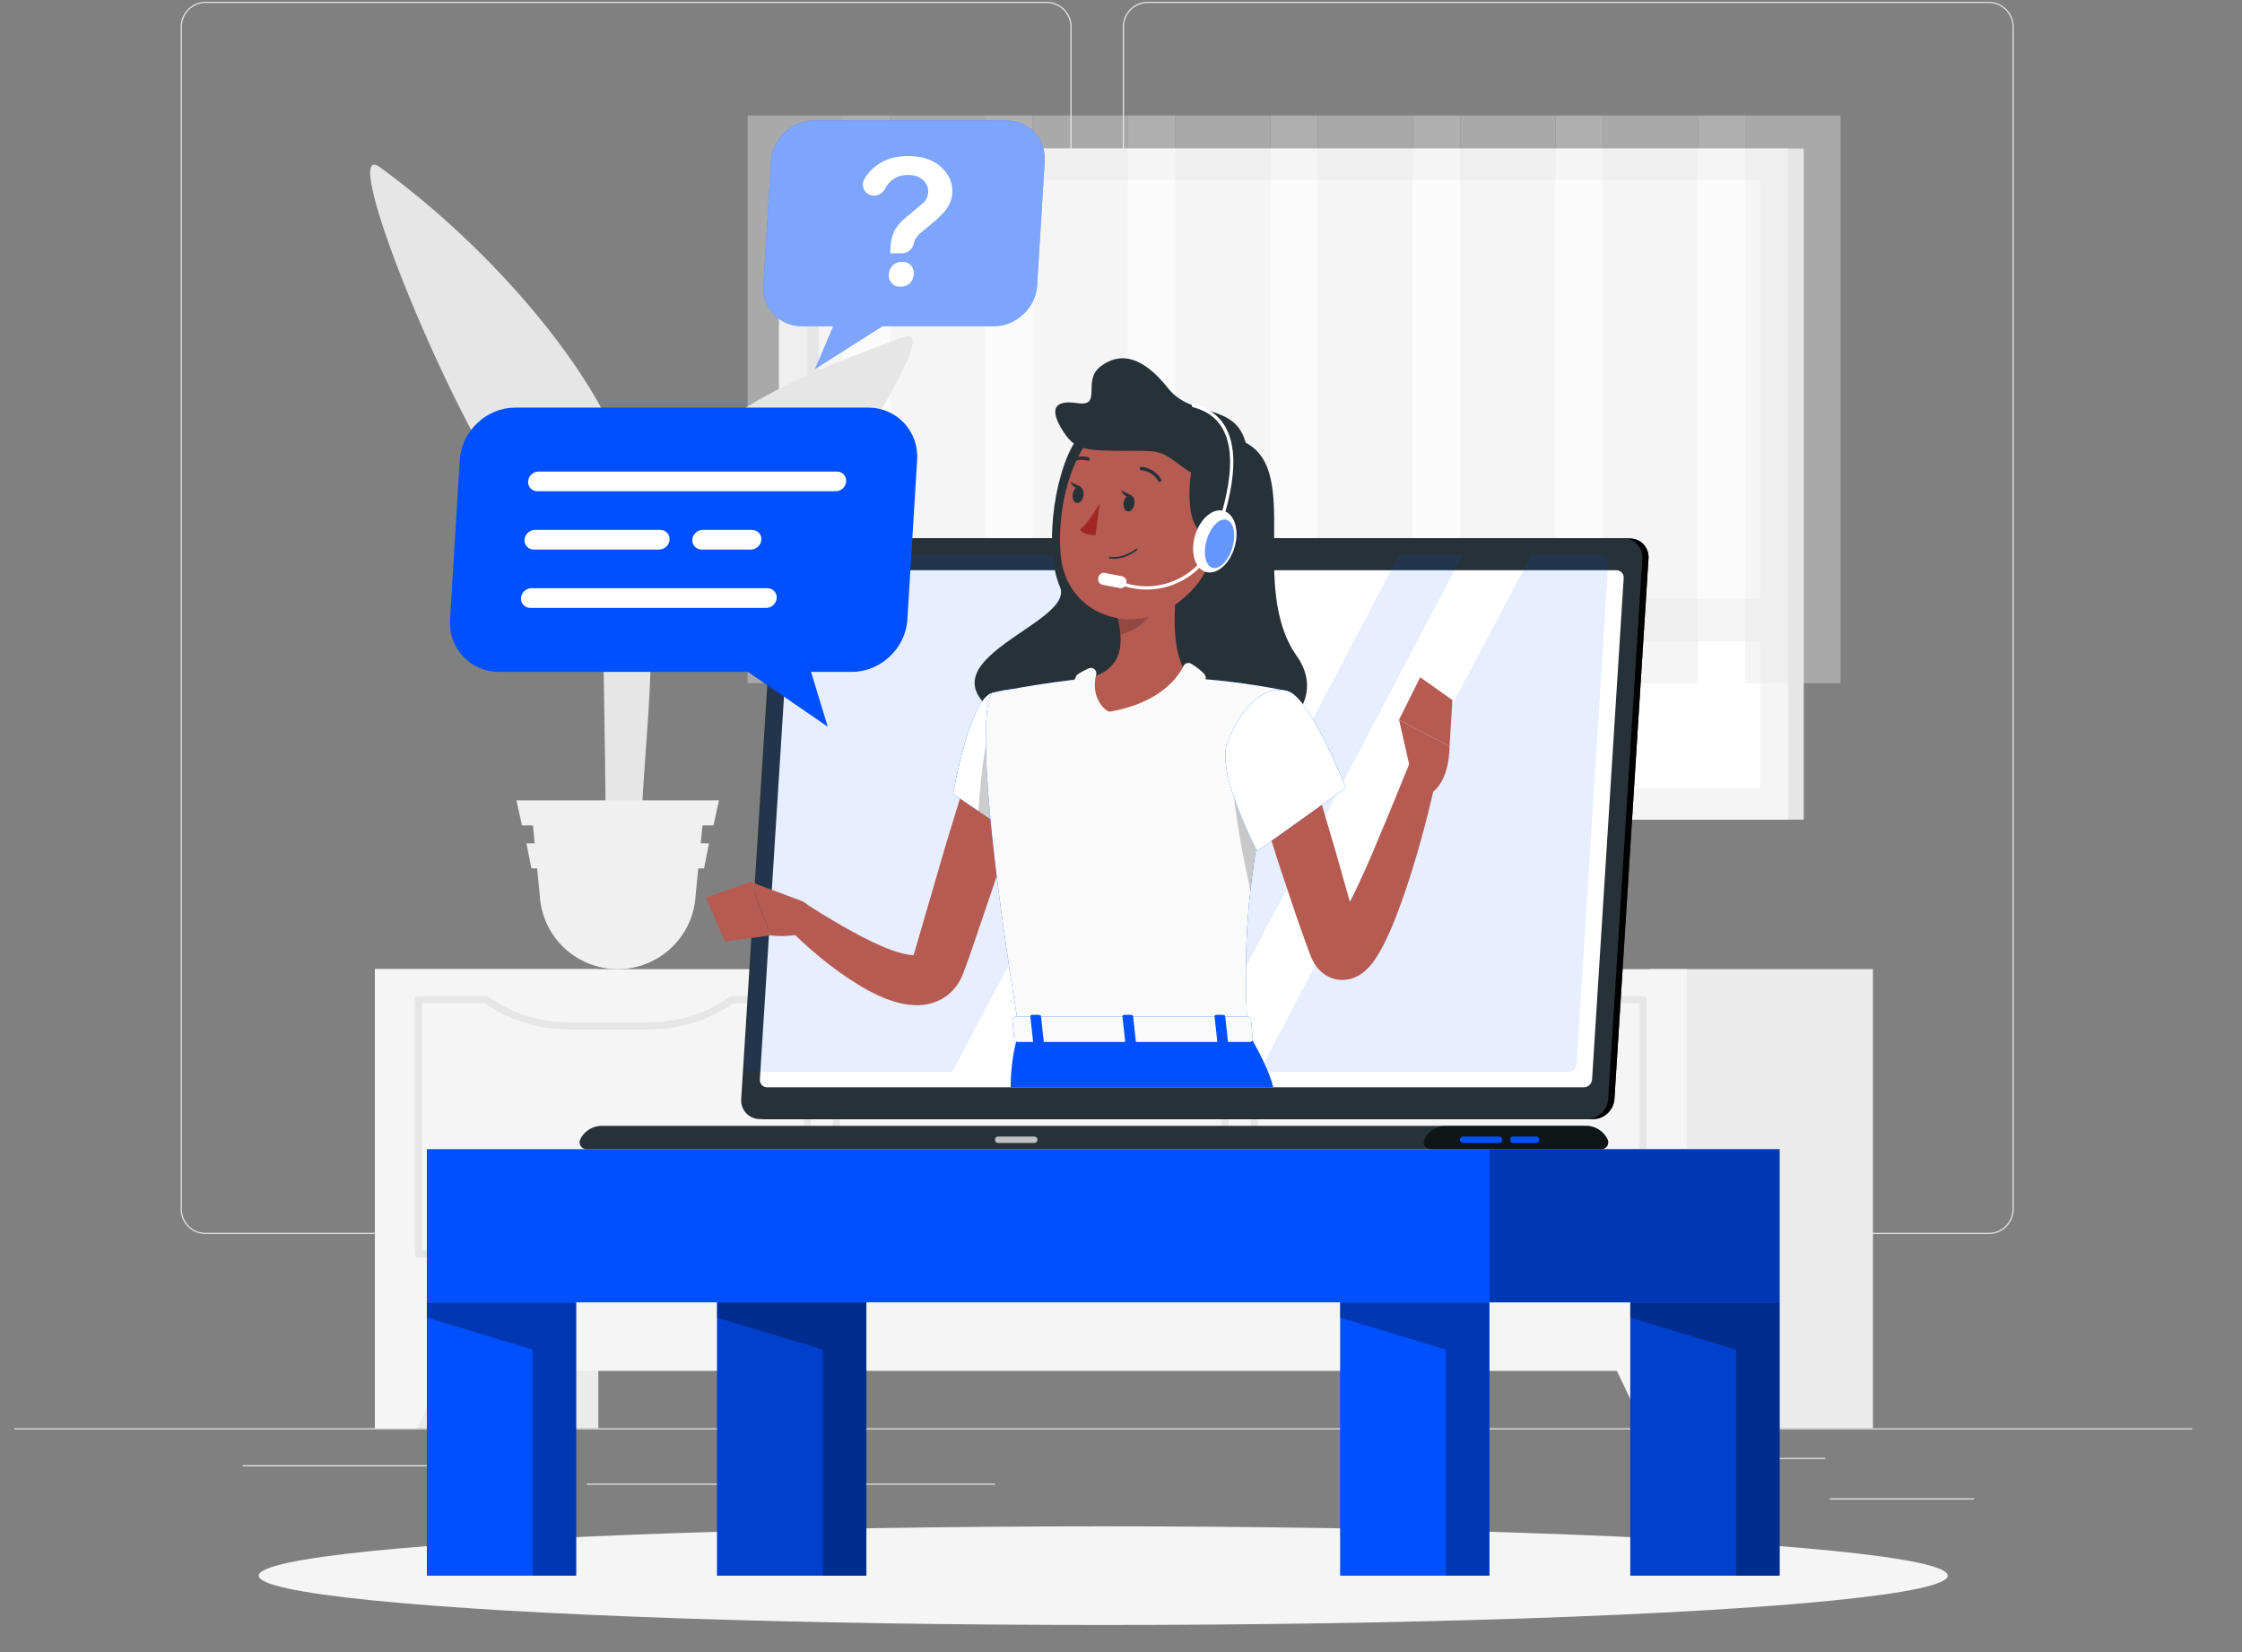 <svg xmlns="http://www.w3.org/2000/svg" xmlns:xlink="http://www.w3.org/1999/xlink" width="939.917" height="692.57" xmlns:v="https://vecta.io/nano"><rect width="100%" height="100%" fill="#808080" stroke="none"/><style><![CDATA[.B{fill:#0050ff}.C{fill:#f5f5f5}.D{fill:#e6e6e6}.E{fill:#fff}.F{opacity:.3}.G{opacity:.2}.H{fill:#263238}.I{fill:#b55b52}.J{fill:#fafafa}.K{fill:#ebebeb}]]></style><path d="M6 598.736h913.03v.456H6zm761.064 29.392h60.482v.456h-60.482zm-172.11 4.954h15.875v.456h-15.875zm135.236-21.909h35.047v.456H730.19zm-628.397 3.066h78.874v.457h-78.874zm95.132 0h11.564v.457h-11.564zm49.15 7.711h171.058v.457H246.075zm192.727-104.653H86.191c-5.748 0-10.423-4.676-10.423-10.424V11.223c0-5.747 4.675-10.422 10.423-10.422h352.61c5.745 0 10.421 4.676 10.421 10.422v495.65c.001 5.748-4.675 10.424-10.42 10.424zM86.191 1.257a9.98 9.98 0 0 0-9.966 9.966v495.65a9.98 9.98 0 0 0 9.966 9.967h352.61a9.98 9.98 0 0 0 9.965-9.967V11.223a9.98 9.98 0 0 0-9.965-9.966H86.191zm747.581 516.04H481.163c-5.747 0-10.421-4.676-10.421-10.424V11.223c0-5.747 4.674-10.422 10.421-10.422h352.609c5.748 0 10.423 4.676 10.423 10.422v495.65c0 5.748-4.674 10.424-10.423 10.424zM481.163 1.257a9.98 9.98 0 0 0-9.965 9.966v495.65a9.98 9.98 0 0 0 9.965 9.967h352.609a9.98 9.98 0 0 0 9.966-9.967V11.223a9.98 9.98 0 0 0-9.966-9.966H481.163z" class="K"/><path d="M333.105 62.27h423.088v281.334H333.105z" class="D"/><path d="M326.557 62.27h423.089v281.334H326.557z" class="C"/><path d="M338.311 75.473h399.58v254.928h-399.58z" class="E"/><path d="M338.311 75.473h4.95v254.928h-4.95z" class="D"/><path d="M331.418 251.165h413.366v17.724H331.418z" class="C"/><g opacity=".4"><path d="M313.439 48.379h39.944v238.017h-39.944z" class="D"/><path d="M353.383 48.379h19.801v218.89h-19.801z" class="C"/><path d="M373.185 48.379h39.943v238.017h-39.943z" class="D"/><path d="M413.128 48.379h19.803v218.89h-19.803z" class="C"/><path d="M432.931 48.379h39.945v238.017h-39.945z" class="D"/><path d="M472.876 48.379h19.802v218.89h-19.802z" class="C"/><path d="M492.678 48.379h39.943v238.017h-39.943z" class="D"/><path d="M532.621 48.379h19.802v218.89h-19.802z" class="C"/><path d="M552.423 48.379h39.944v238.017h-39.944z" class="D"/><path d="M592.367 48.379h19.802v218.89h-19.802z" class="C"/><path d="M612.169 48.379h39.942v238.017h-39.942z" class="D"/><path d="M652.111 48.379h19.802v218.89h-19.802z" class="C"/><path d="M671.913 48.379h39.945v238.017h-39.945z" class="D"/><path d="M711.858 48.379h19.801v218.89h-19.801z" class="C"/><path d="M731.659 48.379h39.945v238.017h-39.945z" class="D"/></g><path d="M157.185 406.271h93.655v192.465h-93.655z" class="K"/><path d="M174.974 598.736h-17.789v-39.194h36.439z" class="C"/><path d="M691.555 406.271h93.656v192.465h-93.656z" class="K"/><path d="M157.185 406.271h549.894v168.414H157.185z" class="C"/><path d="M688.797 527.17H525.788c-.828 0-1.498-.668-1.498-1.498V419.104a1.5 1.5 0 0 1 1.498-1.498h30.103a1.52 1.52 0 0 1 .892.292c4.319 3.196 9.266 5.731 14.7 7.54 6.225 2.087 12.848 3.143 19.687 3.143h32.249c12.882 0 25.094-3.793 34.386-10.679a1.49 1.49 0 0 1 .892-.296h30.102a1.5 1.5 0 0 1 1.498 1.498v106.567a1.5 1.5 0 0 1-1.5 1.499zm-161.512-2.996h160.014v-103.57h-28.113c-9.751 7.08-22.432 10.972-35.768 10.972h-32.249c-7.164 0-14.106-1.106-20.636-3.295-5.563-1.852-10.654-4.434-15.134-7.677h-28.114v103.57zm-13.654 2.996H350.619c-.828 0-1.498-.668-1.498-1.498V419.104a1.5 1.5 0 0 1 1.498-1.498h28.47a1.52 1.52 0 0 1 .892.292c4.348 3.218 9.293 5.753 14.697 7.54 6.228 2.087 12.851 3.143 19.689 3.143h32.248c12.861 0 25.062-3.793 34.351-10.679.257-.192.571-.296.892-.296h31.773a1.5 1.5 0 0 1 1.498 1.498v106.567c0 .831-.671 1.499-1.498 1.499zm-161.514-2.996h160.016v-103.57h-29.784c-9.75 7.08-22.417 10.972-35.733 10.972h-32.248c-7.163 0-14.105-1.106-20.636-3.295-5.535-1.83-10.627-4.412-15.133-7.677h-26.481v103.57zm-13.655 2.996h-163.01c-.827 0-1.498-.668-1.498-1.498V419.104a1.5 1.5 0 0 1 1.498-1.498h28.468a1.51 1.51 0 0 1 .89.292c4.324 3.196 9.271 5.734 14.701 7.54 6.226 2.087 12.849 3.143 19.688 3.143h32.249c12.882 0 25.094-3.793 34.386-10.679.257-.192.571-.296.892-.296h31.737a1.5 1.5 0 0 1 1.498 1.498v106.567a1.5 1.5 0 0 1-1.499 1.499zm-161.511-2.996h160.014v-103.57h-29.749c-9.751 7.08-22.432 10.972-35.769 10.972h-32.249c-7.164 0-14.106-1.106-20.636-3.295-5.562-1.852-10.651-4.434-15.133-7.677H176.95v103.57z" class="D"/><path d="M689.291 598.736h17.788v-39.194H670.64z" class="C"/><g class="D"><path d="M268.851 374.027h-14.773c.1-10.232-.049-36.188-1.047-95.671-1.794-107.817-5.233-114.39-5.233-114.39l17.553 53.213c4.13 12.521 6.613 25.545 7.203 38.718 1.857 41.481-5.39 74.607-3.703 118.13z"/><path d="M280.068 201.139c19.703-29.822 59.041-45.383 99.245-60.032 15.785-5.752-28.518 65.601-60.727 97.945-25.021 25.126-49.208 24.565-56.476 49.404-1.391-28.831.982-61.622 17.958-87.317z"/><path d="M257.498 181.992c-15.439-34.873-54.469-80.103-98.335-111.965-17.221-12.509 25.272 94.875 55.246 138.878 23.335 34.257 45.109 55.112 48.497 79.551 14.712-30.572 10.032-71.593-5.408-106.464z"/></g><g fill="#f0f0f0"><path d="M258.961 406.271h0c17.337 0 31.663-13.525 32.658-30.832l2.89-29.57h-71.095l2.89 29.57c.995 17.307 15.321 30.832 32.657 30.832z"/><path d="M218.811 346.026h80.3l2.301-10.503h-84.9zm3.957 18.011h72.388l2.073-10.501h-76.535z"/></g><ellipse cx="462.516" cy="660.529" rx="354.053" ry="20.678" class="C"/><path d="M178.955 481.75h567.12v64.201h-567.12z" class="B"/><path d="M624.425 481.75h121.65v64.201h-121.65z" class="F"/><path d="M178.955 545.951h62.607v114.578h-62.607z" class="B"/><path d="M178.955 545.951v6.405l44.346 13.393v94.78h18.261V545.951z" class="F"/><path d="M683.469 545.951h62.606v114.578h-62.606z" class="B"/><path d="M683.469 545.951h62.606v114.578h-62.606z" class="G"/><path d="M683.469 545.951v6.405l44.345 13.393v94.78h18.261V545.951z" class="F"/><path d="M561.818 545.951h62.606v114.578h-62.606z" class="B"/><path d="M561.818 545.951v6.405l44.346 13.393v94.78h18.261V545.951z" class="F"/><path d="M300.604 545.951h62.607v114.578h-62.607z" class="B"/><path d="M300.604 545.951h62.607v114.578h-62.607z" class="G"/><path d="M300.604 545.951v6.405l44.347 13.393v94.78h18.26V545.951z" class="F"/><use xlink:href="#B" class="H"/><use xlink:href="#B" opacity=".6"/><path d="M665.314 469.12H318.596c-4.614 0-8.15-3.775-7.86-8.391l14.285-226.605c.291-4.614 4.304-8.389 8.917-8.389h346.72c4.612 0 8.149 3.775 7.858 8.389l-14.285 226.605c-.289 4.616-4.303 8.391-8.917 8.391zm-.438 2.851H252.313c-3.988 0-7.45 2.322-9.045 5.655-.917 1.917.486 4.124 2.647 4.124h425.359c2.16 0 3.563-2.207 2.646-4.124a10.03 10.03 0 0 0-9.044-5.655z" class="H"/><path opacity=".6" d="M664.876 471.971h-58.673c-3.987 0-7.446 2.322-9.042 5.655-.919 1.917.486 4.124 2.646 4.124h71.467c2.16 0 3.563-2.207 2.646-4.124a10.03 10.03 0 0 0-9.044-5.655z"/><path d="M628.498 479.125h-15.144c-.731 0-1.331-.599-1.331-1.331h0c0-.733.6-1.333 1.331-1.333h15.144c.73 0 1.33.6 1.33 1.333h0c0 .732-.599 1.331-1.33 1.331z" class="B"/><path opacity=".7" d="M433.604 479.125h-15.141c-.732 0-1.331-.599-1.331-1.331h0c0-.733.599-1.333 1.331-1.333h15.141a1.34 1.34 0 0 1 1.332 1.333h0c.001.732-.599 1.331-1.332 1.331z" class="E"/><path d="M644.176 479.125h-9.901a1.1 1.1 0 0 1-1.098-1.098v-.468a1.1 1.1 0 0 1 1.098-1.099h9.901a1.1 1.1 0 0 1 1.099 1.099v.468c-.001.603-.496 1.098-1.099 1.098z" class="B"/><path d="M318.555 452.537l13.252-210.219c.113-1.796 1.676-3.267 3.473-3.267h342.358c1.797 0 3.174 1.471 3.06 3.267l-13.25 210.219c-.113 1.796-1.676 3.267-3.474 3.267H321.616c-1.798 0-3.174-1.471-3.061-3.267z" class="E"/><path opacity=".1" d="M513.316 232.578L399.279 449.331h-84.127c-1.808 0-3.177-1.46-3.067-3.269l13.257-210.216a3.55 3.55 0 0 1 3.47-3.269h184.504zm99.867 0L499.146 449.331h-26.587l114.038-216.753zm61.045 3.268l-13.257 210.216c-.109 1.809-1.68 3.269-3.47 3.269H527.907l114.036-216.753h29.217c1.809 0 3.178 1.478 3.068 3.268z" class="B"/><path opacity=".4" d="M509.313 232.759c-.085 1.357-1.255 2.459-2.611 2.459a2.28 2.28 0 0 1-2.305-2.459 2.66 2.66 0 0 1 2.614-2.458c1.358 0 2.387 1.1 2.302 2.458z" class="E"/><path d="M452.741 182.386c-9.982 11.431-15.753 46.464-8.351 63.709s-78.425 34.493-7.614 62.493 127.418-4.464 106.927-33.478 2.207-77.329-21.511-89.525c-21.446-11.029-49.429-26.125-69.451-3.199z" class="H"/><path fill="#b65b52" d="M431.584 323.478c-3.751 12.861-7.729 25.627-11.856 38.366l-12.969 38.115-1.733 4.774-.88 2.395-.271.723-.432 1.064c-.267.69-.686 1.455-1.057 2.165-1.564 2.912-4.352 5.962-7.682 7.778-3.334 1.822-6.769 2.456-9.581 2.521-5.711.087-9.866-1.287-13.675-2.688-3.765-1.494-7.103-3.239-10.284-5.082-12.563-7.532-22.844-16.445-32.651-26.396l7.871-9.278 8.224 5.198c2.775 1.712 5.598 3.338 8.381 4.968 5.598 3.195 11.244 6.224 16.817 8.608 2.77 1.188 5.537 2.205 8.1 2.865 2.502.71 4.972.951 5.961.691.519-.096.412-.292-.011-.125-.445.133-.879.631-.901.582s-.009-.008-.01-.11c.002-.036.008-.071.018-.104l.138-.464.702-2.357 1.392-4.748 11.172-38.347 11.722-38.271 23.495 7.157z"/><g class="I"><path d="M335.831 377.604l-21.153-7.882 8.427 22.408s14.962 2.163 20.77-5.714l-4.731-6.33a7.37 7.37 0 0 0-3.313-2.482z"/><path d="M295.882 376.277l8.07 18.379 19.152-2.525-8.427-22.408z"/></g><use xlink:href="#C" class="B"/><use xlink:href="#C" opacity=".5" class="E"/><path d="M415.211 304.927l20.772 4.812 1.992 20.306c-5.433 11.201-11.641 20.953-11.641 20.953l-16.219-11.021c.699-9.338 2.458-28.74 5.096-35.05z" class="G"/><use xlink:href="#D" class="B"/><use xlink:href="#D" opacity=".5" class="J"/><path d="M517.415 326.811l12.339 10.502c-2.639 13.967-4.4 25.608-5.538 35.955-2.3-10.372-8.172-38.516-6.801-46.457z" class="G"/><path d="M495.004 235.488c-2.736 13.971-5.473 39.569 4.304 48.892 0 0-9.071 20.93-33.328 20.93s-10.092-20.929-10.092-20.929c15.579-3.721 15.177-15.279 12.462-26.135l26.654-22.758z" class="I"/><path d="M496.197 279.154c-2.299 4.66-9.701 15.316-30.422 19.097-.566.104-1.178.008-1.649-.32-3.884-2.709-6.277-8.417-4.582-15.04.467-1.822-1.292-3.433-3.029-2.711a29.45 29.45 0 0 0-4.57 2.423 2.2 2.2 0 0 0-.754.831c-1.506 2.854-7.641 16.796 10.87 25.394a2.31 2.31 0 0 0 .935.219c10.869.229 30.106-1.92 42.216-23.768a2.29 2.29 0 0 0-.202-2.519c-1.336-1.688-3.78-3.38-5.598-4.505-1.134-.7-2.626-.295-3.215.899zm5.086 57.489l-24.651-.715a1.87 1.87 0 0 1-1.823-2.03l.237-3.037a2.11 2.11 0 0 1 2.135-1.917l24.652.715a1.87 1.87 0 0 1 1.822 2.031l-.239 3.035a2.11 2.11 0 0 1-2.133 1.918z" class="J"/><path d="M484.139 244.775l-15.776 13.46c.651 2.569 1.157 5.173 1.34 7.706 5.95-.859 14.127-7.392 14.758-13.624.314-3.108.185-6.096-.322-7.542z" class="G"/><path d="M513.413 209.096c-4.408 22.946-5.785 32.753-19.003 43.116-19.878 15.587-47.098 5.153-49.634-18.648-2.282-21.423 5.312-55.35 29.141-61.629 23.479-6.187 43.904 14.214 39.496 37.161z" class="I"/><g class="H"><path d="M500.346 192.075c-2.841 14.377-3.511 33.477 9.728 33.477s23.477-22.414 12.119-39.967-20.175-1.984-21.847 6.49z"/><path d="M523.108 193.851c.006 15.623-19.682 7.896-28.405 1.159s-9.205-5.998-25.26-6.028-19.377-1.116-24.145-8.826-4.34-12.782 6.401-11.159 1.715-9.333 9.729-15.419 17.464-4.548 28.406 9.333 33.265 3.85 33.274 30.94z"/></g><g class="E"><ellipse transform="matrix(.96 .281 -.281 .96 84.428 -134.027)" cx="509.017" cy="227.04" rx="8.636" ry="13.332"/><path d="M480.695 247.144c-4.175 0-8.348-.841-12.313-2.525-.348-.147-.51-.549-.362-.897s.548-.51.897-.363c7.488 3.178 15.751 3.222 23.261.125 7.342-3.026 13.021-8.701 15.992-15.978 5.535-15.681 11.071-35.273 4.596-47.416-2.513-4.713-6.75-7.866-12.593-9.369-.366-.094-.587-.467-.492-.833a.68.68 0 0 1 .835-.493c6.229 1.603 10.758 4.985 13.46 10.052 6.727 12.614 1.114 32.569-4.524 48.545-3.122 7.651-9.069 13.592-16.751 16.758a31.48 31.48 0 0 1-12.006 2.394z"/></g><path opacity=".6" d="M516.664 229.541c-1.628 5.552-5.362 9.346-8.341 8.473s-4.07-6.082-2.442-11.635 5.36-9.346 8.338-8.474 4.073 6.082 2.445 11.636z" class="B"/><path d="M469.395 246.526l-7.143-1.379a2.33 2.33 0 0 1-1.84-2.719l.077-.401a2.33 2.33 0 0 1 2.72-1.84l7.143 1.378c1.255.243 2.083 1.467 1.843 2.72l-.078.401a2.33 2.33 0 0 1-2.722 1.84z" class="E"/><path fill="#a02724" d="M461.009 210.968s-4.244 7.695-8.268 11.153c2.187 2.643 6.552 2.128 6.552 2.128l1.716-13.281z"/><g class="H"><path d="M465.044 234.067c.043.029.094.048.149.056 6.366.793 11.299-3.33 11.506-3.507a.36.36 0 0 0 .042-.502c-.128-.15-.353-.167-.502-.04-.05.041-4.911 4.096-10.956 3.344-.196-.025-.375.113-.397.309a.35.35 0 0 0 .158.34zm20.875-32.124c.212.096.464.087.674-.044.334-.209.432-.648.225-.981-3.171-5.041-8.103-5.179-8.313-5.184-.392-.005-.714.306-.722.699a.71.71 0 0 0 .695.725c.179.005 4.388.151 7.134 4.517.078.122.186.213.307.268z"/><ellipse transform="matrix(.986 .168 -.168 .986 42.139 -76.477)" cx="473.237" cy="210.907" rx="2.262" ry="3.459"/><ellipse transform="matrix(.986 .168 -.168 .986 41.178 -72.88)" cx="451.946" cy="207.282" rx="2.262" ry="3.459"/><path d="M453.053 204.068l-4.302-2.074c0 .001 1.72 3.929 4.302 2.074zm21.293 3.626l-4.303-2.075s1.719 3.929 4.303 2.075zm-27.403-12.748c.231.105.512.082.728-.083 4.093-3.14 8.091-1.813 8.259-1.755.371.127.776-.067.906-.438s-.075-.779-.435-.904c-.198-.069-4.873-1.656-9.596 1.969a.71.71 0 0 0-.131.997c.074.096.168.167.269.214z"/></g><g class="B"><path d="M423.717 455.804s-.259-13.085 3.624-23.294h95.62s8.595 13.882 10.828 23.294H423.717z"/><use xlink:href="#E"/></g><use xlink:href="#E" class="F J"/><path d="M511.388 437.726h2.595c.515 0 .908-.268.873-.593l-1.215-11.12c-.036-.324-.488-.592-1.005-.592h-2.593c-.518 0-.91.268-.874.592l1.216 11.12c.036.325.487.593 1.003.593zm-77.232 0h2.593c.517 0 .911-.268.875-.593l-1.216-11.12c-.035-.324-.487-.592-1.004-.592h-2.593c-.518 0-.91.268-.874.592l1.216 11.12c.035.325.487.593 1.003.593zm38.616 0h2.593c.518 0 .909-.268.874-.593l-1.216-11.12c-.036-.324-.485-.592-1.003-.592h-2.593c-.517 0-.912.268-.876.592l1.218 11.12c.036.325.487.593 1.003.593z" class="B"/><path fill="#b65b52" d="M548.087 316.71l12.108 41.11 5.816 20.572 2.903 10.218.738 2.521.369 1.263.085.295.017.072c.013.066.01.047.004.07l-.3-.451c-.242-.328-.634-.913-1.68-1.716-.984-.796-2.985-1.684-4.894-1.731-1.897-.073-3.199.44-3.868.764-1.313.704-1.186.879-1.084.75.159-.115.494-.456.851-.896.728-.885 1.559-2.101 2.361-3.392 1.622-2.616 3.195-5.584 4.704-8.615 3.095-6.063 5.906-12.494 8.731-18.942l8.206-19.601 8.061-19.766 11.659 3.479c-3.021 14.241-6.569 28.22-10.921 42.169a293.22 293.22 0 0 1-7.294 20.928c-1.429 3.503-2.942 7.005-4.819 10.643-.956 1.83-1.985 3.681-3.358 5.699a29.04 29.04 0 0 1-2.555 3.253c-1.133 1.155-2.37 2.543-5.302 4.03-1.475.702-3.667 1.459-6.463 1.345-2.807-.071-5.667-1.341-7.357-2.679-1.755-1.352-2.722-2.64-3.453-3.716-.729-1.097-1.148-1.969-1.544-2.826-.171-.395-.356-.823-.488-1.18l-.336-.902-.478-1.288-.952-2.578-3.656-10.247-6.869-20.492a1009.19 1009.19 0 0 1-12.515-41.248l23.573-6.915z"/><use xlink:href="#F" class="B"/><use xlink:href="#F" opacity=".5" class="E"/><g class="I"><path d="M591.623 324.199l-5.096-22.468 21.174 11.172s.268 15.117-8.277 19.89l-7.801-8.594z"/><path d="M595.39 283.907l13.513 9.579-1.202 19.417-21.174-11.172z"/></g><path d="M216.01 170.868h147.911c12.053 0 21.31 9.86 20.571 21.913l-4.099 66.955c-.738 12.053-11.203 21.913-23.255 21.913H340.01l6.998 22.984-33.469-22.984H209.228c-12.052 0-21.309-9.86-20.57-21.913l4.099-66.955c.737-12.053 11.201-21.913 23.253-21.913z" class="B"/><path d="M350.367 205.939H225.27c-2.27 0-4.014-1.857-3.875-4.127h0c.139-2.27 2.111-4.128 4.38-4.128h125.097c2.271 0 4.014 1.858 3.875 4.128h0c-.139 2.271-2.11 4.127-4.38 4.127zm-74.042 24.447h-52.551c-2.271 0-4.014-1.857-3.876-4.127h0c.139-2.27 2.111-4.128 4.381-4.128h52.552c2.271 0 4.015 1.858 3.875 4.128h0c-.14 2.269-2.111 4.127-4.381 4.127zm44.912 24.446h-98.96c-2.27 0-4.014-1.857-3.875-4.127h0c.139-2.27 2.11-4.128 4.38-4.128h98.96c2.271 0 4.014 1.858 3.875 4.128h0c-.139 2.27-2.11 4.127-4.38 4.127zm-6.44-24.446h-20.673c-2.271 0-4.014-1.857-3.875-4.127h0c.139-2.27 2.109-4.128 4.38-4.128h20.672c2.271 0 4.015 1.858 3.875 4.128h0c-.137 2.269-2.109 4.127-4.379 4.127z" class="E"/><use xlink:href="#G" class="B"/><g opacity=".5" class="J"><use xlink:href="#G"/></g><path d="M383.078 102.161c-.502 2.356-2.73 4.042-5.113 4.042h-4.759l.116-2.476c.187-3.056.845-5.569 1.976-7.54s3.286-4.188 6.469-6.653l5.73-4.841c.984-1.208 1.522-2.538 1.612-3.992.123-2.021-.579-3.752-2.104-5.193s-3.658-2.162-6.391-2.162c-2.637 0-4.889.753-6.754 2.255-1.083.872-1.997 2.011-2.739 3.415-1.051 1.988-3.142 3.234-5.303 2.965h0c-3.338-.417-5.123-4.075-3.36-7.074 1.04-1.768 2.434-3.385 4.183-4.851 3.675-3.08 8.346-4.62 14.013-4.62 5.964 0 10.611 1.559 13.944 4.676s4.872 6.745 4.618 10.885c-.141 2.292-.921 4.46-2.338 6.505s-4.355 4.83-8.809 8.353c-2.305 1.825-3.757 3.291-4.354 4.398-.255.476-.468 1.111-.637 1.908zm-10.427 13.108l.035-.575a5.29 5.29 0 0 1 5.206-4.905h.576c2.709 0 4.771 2.196 4.604 4.905l-.035.575a5.29 5.29 0 0 1-5.206 4.906h-.575c-2.709 0-4.771-2.196-4.605-4.906z" class="E"/><defs ><path id="B" d="M667.902 469.12H321.185c-4.614 0-8.151-3.775-7.859-8.391l14.284-226.605c.291-4.614 4.304-8.389 8.917-8.389h346.719c4.614 0 8.151 3.775 7.859 8.389L676.82 460.729c-.29 4.616-4.304 8.391-8.918 8.391z"/><path id="C" d="M416.09 290.411c-9.703 2.471-16.492 42.402-16.492 42.402l26.74 18.185s25.639-40.283 18.174-50.953c-7.775-11.109-14.262-13.239-28.422-9.634z"/><path id="D" d="M416.09 290.411s-11.216 3.951 11.251 142.099h95.62c-1.605-38.917-1.65-62.916 16.951-142.78 0 0-20.036-4.358-40.604-5.35-16.093-.776-29.274-1.29-43.42.001-18.65 1.701-39.798 6.03-39.798 6.03z"/><path id="E" d="M524.392 426.897l.763 8.56c.335.663-.449 1.341-1.556 1.341H426.87c-.862 0-1.576-.421-1.631-.964l-.862-8.559c-.06-.594.688-1.095 1.631-1.095h96.829c.711.001 1.34.289 1.555.717z"/><path id="F" d="M539.912 289.729c9.58 2.912 24.242 40.511 24.242 40.511l-37.167 26.571s-16.712-32.146-12.687-44.529c4.195-12.896 14.679-25.878 25.612-22.553z"/><path id="G" d="M421.961 50.533H341.32c-9.377 0-17.52 7.672-18.094 17.05l-3.189 52.1c-.574 9.378 6.628 17.051 16.006 17.051h13.33l-7.635 17.884 28.232-17.884h46.714c9.378 0 17.521-7.673 18.095-17.051l3.189-52.1c.574-9.378-6.629-17.05-16.007-17.05z"/></defs></svg>